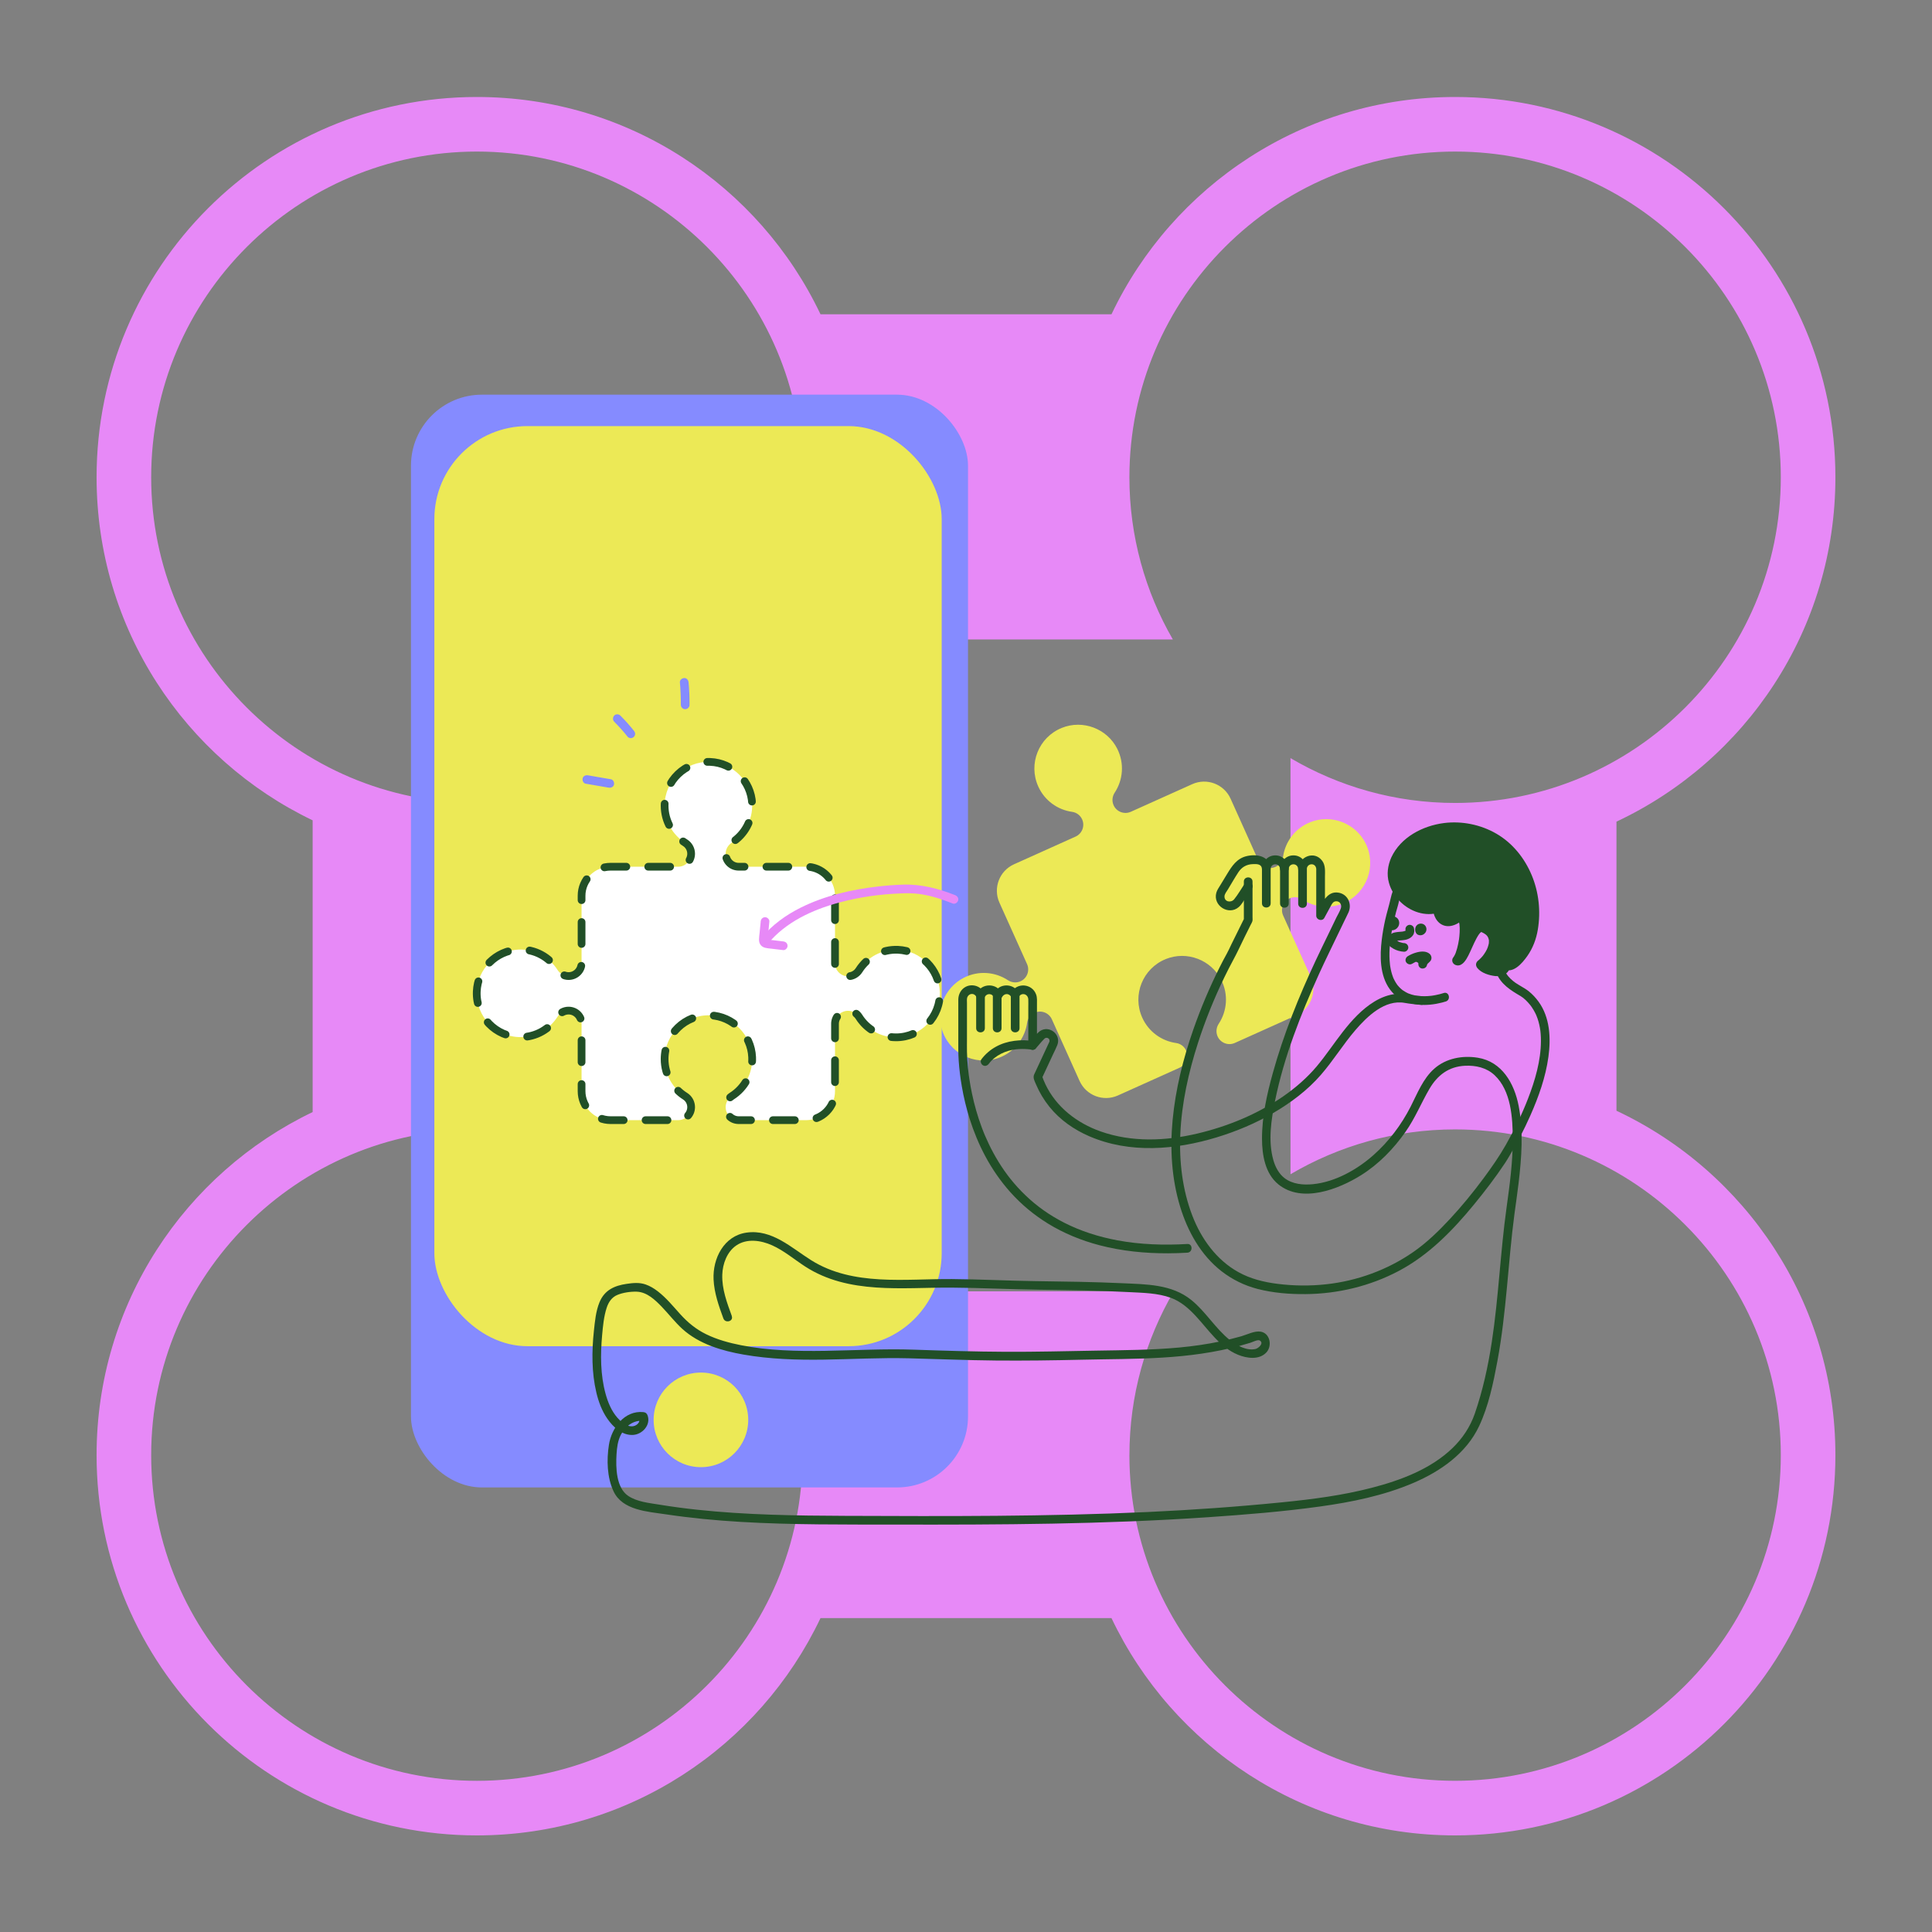 <svg viewBox="0 0 1000 1000" xmlns="http://www.w3.org/2000/svg" id="servizi">
  <rect x="0" y="0" width="1000" height="1000" fill="#808080" stroke="none"/>
  <defs>
    <style>
      .cls-1 {
        fill: #ece956;
      }

      .cls-2 {
        fill: #214f27;
      }

      .cls-3 {
        fill: #fff;
        stroke: #214f27;
        stroke-dasharray: 11.34 11.34;
        stroke-linecap: round;
        stroke-miterlimit: 10;
        stroke-width: 4px;
      }

      .cls-4 {
        fill: #e789f7;
      }

      .cls-5 {
        fill: #858bff;
      }
    </style>
  </defs>
  <path d="M836.68,574.92v-149.64c66.95-31.42,113.32-99.4,113.32-178.25,0-108.71-88.12-196.83-196.83-196.83-78.51,0-146.27,45.98-177.87,112.47h-150.61c-31.59-66.49-99.35-112.47-177.87-112.47-108.71,0-196.83,88.12-196.83,196.83,0,78.26,45.68,145.85,111.83,177.57v151c-66.15,31.72-111.83,99.31-111.83,177.57,0,108.71,88.12,196.83,196.83,196.83,78.51,0,146.27-45.98,177.87-112.47h150.61c31.59,66.49,99.35,112.47,177.87,112.47,108.71,0,196.83-88.12,196.83-196.83,0-78.84-46.38-146.83-113.32-178.25ZM584.59,753.17c0-30.89,8.39-59.83,22.95-84.76h-215.08c14.56,24.92,22.95,53.87,22.95,84.76,0,92.96-75.63,168.58-168.58,168.58s-168.58-75.62-168.58-168.58,75.62-168.58,168.58-168.58c30.46,0,59.03,8.16,83.71,22.35v-213.67c-24.68,14.19-53.25,22.35-83.71,22.35-92.96,0-168.58-75.62-168.58-168.58S153.88,78.45,246.83,78.45s168.58,75.62,168.58,168.58c0,30.56-8.21,59.22-22.49,83.96h214.15c-14.27-24.74-22.49-53.4-22.49-83.96,0-92.96,75.62-168.58,168.58-168.58s168.58,75.62,168.58,168.58-75.62,168.58-168.58,168.58c-31.07,0-60.18-8.49-85.2-23.21v215.39c25.02-14.72,54.13-23.21,85.2-23.21,92.96,0,168.58,75.62,168.58,168.58s-75.62,168.58-168.58,168.58-168.58-75.62-168.58-168.58Z" class="cls-4"></path>
  <g>
    <rect ry="36.75" rx="36.75" height="565.62" width="288.32" y="204.28" x="212.72" class="cls-5"></rect>
    <rect ry="48.18" rx="48.18" height="476.24" width="262.6" y="220.55" x="224.82" class="cls-1"></rect>
    <g>
      <path d="M317.92,373.56c2.48,2.48,4.81,5.1,6.99,7.84.33.42,1.08.66,1.59.66.55,0,1.21-.25,1.59-.66s.69-.99.66-1.59c-.03-.63-.27-1.1-.66-1.59-2.18-2.74-4.51-5.36-6.99-7.84-.83-.83-2.36-.89-3.18,0s-.89,2.29,0,3.18h0Z" class="cls-5"></path>
      <path d="M303.14,405.64c3.96.68,7.93,1.37,11.89,2.05,1.16.2,2.48-.31,2.77-1.57.25-1.09-.33-2.55-1.57-2.77-3.96-.68-7.93-1.37-11.89-2.05-1.16-.2-2.48.31-2.77,1.57-.25,1.09.33,2.55,1.57,2.77h0Z" class="cls-5"></path>
      <path d="M351.91,353.2c.35,3.87.52,7.74.49,11.63,0,1.18,1.04,2.3,2.25,2.25s2.24-.99,2.25-2.25c.03-3.88-.13-7.76-.49-11.63-.11-1.17-.96-2.31-2.25-2.25-1.13.05-2.37.99-2.25,2.25h0Z" class="cls-5"></path>
    </g>
    <path d="M613.94,543.77h0c-.94-2.1-2.88-3.58-5.16-3.9-7.46-1.04-14.24-5.77-17.56-13.15-5.26-11.69.21-25.48,12.21-30.32,10.85-4.38,23.43.37,28.69,10.82,3.81,7.57,2.98,16.16-1.32,22.69-1.28,1.95-1.53,4.41-.57,6.54h0c1.52,3.39,5.51,4.9,8.9,3.38l31.8-14.3c7.56-3.4,10.93-12.29,7.53-19.85l-14.3-31.8c-1.52-3.39-.01-7.37,3.38-8.9h0c2.09-.94,4.53-.76,6.44.51,6.27,4.17,14.49,5.13,21.87,1.81,11.69-5.26,16.75-19.21,10.98-30.79-5.22-10.48-17.78-15.27-28.65-10.94-7.87,3.14-12.95,10.12-14.07,17.85-.33,2.31-1.78,4.31-3.91,5.27h0c-3.39,1.52-7.37.01-8.9-3.38l-14.35-31.9c-3.4-7.56-12.29-10.93-19.85-7.53l-31.8,14.3c-3.39,1.52-7.37.01-8.9-3.38h0c-.96-2.13-.71-4.59.57-6.54,4.29-6.52,5.12-15.11,1.32-22.69-5.26-10.45-17.84-15.2-28.69-10.82-12,4.84-17.47,18.63-12.21,30.32,3.32,7.38,10.1,12.11,17.56,13.15,2.27.32,4.22,1.8,5.16,3.89h0c1.52,3.39.01,7.37-3.38,8.9l-31.9,14.35c-7.56,3.4-10.93,12.29-7.53,19.85l14.3,31.8c1.52,3.39.01,7.37-3.38,8.9h0c-2.13.96-4.59.71-6.54-.57-6.52-4.29-15.11-5.12-22.69-1.32-10.45,5.26-15.2,17.84-10.82,28.69,4.84,12,18.63,17.47,30.32,12.21,7.38-3.32,12.11-10.1,13.15-17.56.32-2.27,1.8-4.22,3.89-5.16h0c3.39-1.53,7.37-.01,8.9,3.38l14.35,31.9c3.4,7.56,12.29,10.93,19.85,7.53h0s31.9-14.35,31.9-14.35c3.39-1.52,4.9-5.51,3.38-8.9Z" class="cls-1"></path>
    <path d="M727.51,481.57c.02.08.03.17.05.25.07.27-.03-.18-.03-.17.06.04-.06.31,0,.34,0,0,.04-.43,0-.2s.09-.21.09-.22c-.04.08-.18.23.03,0,.25-.28-.17.12-.2.18.12-.24.34-.23.11-.1-.06.04-.12.08-.18.11-.07.04-.49.24-.19.11s.03-.02-.03,0c-.11.03-.21.07-.32.1-.19.05-.37.1-.56.14-.16.03-.33.06-.49.09-.26.04.18-.03.19-.03-.04-.02-.27.03-.33.04-.36.04-.73.06-1.09.09-.89.07-1.8.15-2.68.35-2.02.46-3.79,1.88-3.91,4.07-.12,2.05,1.7,3.46,3.32,4.36s3.5,1.43,5.4,1.54c1.18.07,2.3-1.09,2.25-2.25-.06-1.28-.99-2.17-2.25-2.25-.18-.01-.48.02-.64-.05.33.05.37.05.12.01-.11-.02-.21-.04-.31-.06-.42-.09-.83-.2-1.23-.34-.13-.04-.81-.22-.21-.06-.19-.05-.4-.18-.58-.27-.38-.2-.75-.42-1.1-.66-.09-.06-.17-.12-.26-.19.24.19.27.21.09.06-.14-.13-.48-.59-.16-.09-.1-.17-.1-.17-.02,0,.07.14.1.29.08.45,0-.25-.01-.19-.04.17.07-.23.05-.19-.07.13.13-.2.09-.17-.1.09.06-.07.13-.14.21-.2-.27.2-.3.23-.1.1.08-.05.17-.09.26-.14-.31.13-.36.15-.13.06.09-.03.19-.06.28-.09.21-.06.42-.1.63-.14.11-.02.22-.04.33-.06-.32.04-.35.05-.1.02.22-.02.45-.05.67-.06.45-.04.89-.07,1.34-.11.97-.1,1.95-.21,2.87-.55,1.14-.42,2.16-1.06,2.85-2.09.75-1.12.76-2.43.48-3.7-.26-1.15-1.65-1.93-2.77-1.57-1.21.39-1.85,1.54-1.57,2.77h0Z" class="cls-2"></path>
    <path d="M643.82,456.3c0,6.64,0,13.29,0,19.93l.31-1.14c-2.28,4.55-4.54,9.11-6.76,13.68-.8,1.65-1.53,3.34-2.43,4.94-1.24,2.22-2.42,4.48-3.56,6.76-5.27,10.49-9.86,21.36-13.73,32.44-5.27,15.12-9.18,30.79-10.7,46.76-1.43,14.99-.52,30.41,3.88,44.88,3.9,12.85,10.75,25.16,21.5,33.49,5.51,4.27,11.84,7.37,18.58,9.11,8.04,2.08,16.63,2.76,24.91,2.68,16.69-.15,33.34-4.15,48.12-11.96,15.58-8.23,27.96-20.95,39.03-34.45,5.65-6.89,11.13-14.04,16.06-21.47.74-1.12,1.43-2.28,2.12-3.44,4.08-6.82,7.76-13.89,10.97-21.15,4.28-9.68,7.91-19.83,9.34-30.36,1.32-9.66.83-20.37-5.11-28.54-1.45-1.99-3.11-3.79-5.03-5.34-2.53-2.04-5.6-3.25-8.12-5.33-1.98-1.64-3.32-3.11-4.33-5.41.17.38-.08-.2-.12-.32-.09-.25-.18-.51-.25-.77-.15-.52-.27-1.04-.36-1.57-.02-.14-.1-.75-.05-.31-.03-.27-.06-.54-.08-.82-.04-.56-.06-1.12-.06-1.67.01-5.14,1.15-10.23,1.38-15.36.24-5.51.02-11.38-2.5-16.38-4.28-8.47-13.5-14.03-22.34-16.62-9.03-2.64-19.69-2.53-27.28,3.66-3.86,3.15-6.3,7.78-7.36,12.6-.84,3.81-2.04,7.54-2.89,11.35-.75,3.39-1.35,6.81-1.77,10.26-1.01,8.39-1.06,18.41,4.15,25.58,3.56,4.89,8.92,7.39,14.83,8,4.1.42,8.34-.08,12.32-1.11.65-.17,1.3-.34,1.93-.56,2.71-.95,1.55-5.3-1.2-4.34-.65.23-1.32.41-1.99.58-.75.19-1.51.36-2.27.5-.44.08-.88.16-1.33.23-.16.02-.91.13-.46.07s-.34.04-.49.06c-2.26.25-4.54.28-6.81.04-.14-.01-.27-.03-.41-.05.43.05.35.05.01,0-.29-.05-.59-.1-.88-.16-.61-.12-1.22-.27-1.81-.44s-1.16-.38-1.73-.59c-.54-.2.26.13-.03-.01-.13-.06-.26-.12-.39-.18-.3-.14-.6-.29-.89-.45-.57-.31-1.13-.66-1.66-1.03-.12-.09-.24-.18-.36-.27-.03-.02.34.29,0,0-.27-.23-.54-.45-.79-.69-.5-.46-.96-.96-1.4-1.48-.16-.19-.38-.48-.09-.09-.1-.13-.2-.27-.3-.4-.23-.32-.45-.64-.65-.98-.42-.68-.79-1.39-1.14-2.12-.04-.08-.28-.63-.15-.33s-.11-.27-.14-.35c-.17-.43-.32-.86-.46-1.3-.29-.91-.54-1.84-.73-2.78-.1-.49-.19-.98-.27-1.47-.02-.11-.11-.72-.08-.52.02.15-.06-.48-.08-.65-.59-5.37-.14-10.83.76-16.14.61-3.63,1.42-7.23,2.36-10.79.49-1.88,1.14-3.74,1.52-5.64.26-1.31.62-2.6,1.08-3.85.32-.87.79-1.85,1.39-2.86.28-.48.59-.94.92-1.4.26-.37.03-.06.24-.33.2-.25.41-.5.63-.74,1.54-1.72,2.69-2.59,4.73-3.66,1.11-.58,1.35-.68,2.54-1.08,1.05-.35,2.12-.62,3.2-.82.25-.05.5-.09.75-.13.14-.02.29-.04.43-.06-.1.01-.41.05.05,0,.58-.06,1.17-.12,1.75-.15,1.12-.06,2.24-.06,3.36,0,2.4.12,4.12.4,6.58,1.01,2.19.55,4.7,1.41,6.44,2.19,2.15.96,4.22,2.1,6.16,3.43,1.74,1.18,3.26,2.43,4.88,4.13,2.73,2.86,4.67,6.06,5.26,10.14.86,5.94.27,11.91-.45,17.83-.54,4.44-1.13,9.18.55,13.46,2.28,5.79,7.37,8.91,12.5,11.91,1.76,1.03,3.57,2.89,5,4.66.18.23.04.03.33.43.15.21.3.42.45.64.33.49.65.99.95,1.5.28.48.54.96.79,1.45.12.23.23.46.34.69.07.15.38.86.26.57.87,2.06,1.47,4.25,1.86,6.45.22,1.22.29,1.81.4,3.19.1,1.22.14,2.45.13,3.67-.03,10.13-2.99,20.27-6.7,29.87-3.11,8.05-7.08,16.14-11.45,23.85-3.45,6.07-7.37,11.67-11.53,17.29-5.45,7.36-11.25,14.47-17.49,21.17-5.8,6.23-11.93,12.2-18.95,17.06-13.31,9.22-28.97,14.92-45.05,16.67-8.33.91-16.77.82-25.09-.22-7.12-.89-14.08-2.59-20.39-6.11-11.34-6.32-19.19-17.25-23.78-29.2-5.15-13.39-6.84-27.94-6.22-42.22.7-16.06,4.24-31.92,9.15-47.19,3.76-11.68,8.37-23.09,13.73-34.12,1.42-2.91,2.88-5.8,4.43-8.65,2.17-3.97,4.03-8.11,6.03-12.16,1.05-2.13,2.11-4.26,3.18-6.39.26-.52.62-1.07.78-1.64.18-.64.08-1.43.08-2.09,0-1.16,0-2.32,0-3.49,0-4.98,0-9.96,0-14.95,0-2.9-4.5-2.9-4.5,0h0Z" class="cls-2"></path>
    <path d="M653.19,449.56v17.99c0,2.9,4.5,2.9,4.5,0v-17.99c0-2.9-4.5-2.9-4.5,0h0Z" class="cls-2"></path>
    <path d="M662.56,449.65v17.99c0,2.9,4.5,2.9,4.5,0v-17.99c0-2.9-4.5-2.9-4.5,0h0Z" class="cls-2"></path>
    <path d="M671.94,449.74v17.99c0,2.9,4.5,2.9,4.5,0v-17.99c0-2.9-4.5-2.9-4.5,0h0Z" class="cls-2"></path>
    <g>
      <path d="M722.35,445.11c-1.21,2.69-1.8,5.59-1.47,8.55,1.2,10.65,13.02,19.63,23.35,16.13,0,4.66,3.6,9.74,9.95,5.29,6.35-4.45,4.02,17.57,0,22.02,4.02.64,7.68-19.33,13.34-17.15,11.01,4.23,3.52,16.05-.99,19.31,2.13,2.75,12.76,6.13,12.59-.04,1.18.78,2.83.5,4-.31,4.45-3.12,8.23-9.45,9.55-14.6,4.29-16.77-1.03-36.03-14.37-47.07-13.34-11.03-34.33-12.31-48.07-1.78-3.3,2.53-6.2,5.88-7.89,9.63Z" class="cls-2"></path>
      <path d="M720.13,443.81c-1.84,4.21-2.47,8.68-1.21,13.16,1.01,3.61,3.06,6.93,5.69,9.59,5.21,5.25,13.08,8.08,20.31,5.73-1.09-.83-2.17-1.65-3.26-2.48.06,3.89,1.98,8.16,6,9.31,2.27.65,4.67.02,6.69-1.08.44-.24.84-.54,1.27-.8.08-.05.19-.1.27-.16.3-.23.1-.13.07-.05-.04.13-.3.11.05.01,0,0-.72.04-.35.05-.11,0-.27-.01-.62-.21.48.27-.39-.37-.11-.11.45.41-.4-.42-.01-.02.17.17.28.82.06.04.07.24.17.48.23.73.06.22.11.44.15.66.05.24.11.81.05.23.07.65.12,1.3.13,1.96.04,1.42-.04,2.83-.18,4.24-.04.37-.08.74-.13,1.12,0,.08-.07.5,0,.06-.02.17-.05.33-.07.5-.12.78-.26,1.56-.42,2.33-.31,1.5-.7,2.99-1.23,4.44-.05.13-.1.26-.14.38-.19.54.03-.05-.04.11-.13.28-.25.55-.39.82-.13.24-.27.47-.41.71-.39.69.25-.25-.15.22-1.57,1.79-.4,4.13,1.82,4.39,2.86.34,4.72-2.99,5.81-5.11,1.49-2.91,2.64-5.98,4.2-8.85.34-.63.7-1.26,1.1-1.85.11-.16.72-.94.28-.42.21-.25.42-.49.65-.72.26-.25.64-.41.14-.16.37-.19.69-.25.13-.14.76-.15-.22-.05.09-.06.43-.02.18.18-.16-.05.1.07.29.06.4.12.75.35,1.71.86,2.14,1.23.33.28.66.6.92.95-.24-.31,0,.03.04.09.17.27.33.55.46.85-.19-.44.14.57.18.72s.06.31.09.46c-.07-.52-.01,0-.01.13,0,.4,0,.79-.03,1.19-.03.46.12-.6-.02.16-.04.24-.09.48-.15.72-.45,1.86-1.1,3.14-2.29,4.88-.54.79-.75,1.06-1.53,1.9-.29.31-.59.61-.91.9-.1.09-.2.17-.3.26-.53.49.12-.07-.2.17-1.43,1.05-1.65,2.66-.52,4.04,2.1,2.58,6.16,3.79,9.33,4.12,3.95.42,7.67-1.65,7.66-5.98l-3.87,2.22c5.18,2.94,10.03-2.83,12.7-6.62,2.87-4.08,4.61-8.72,5.43-13.61,1.59-9.5.55-19.38-3.17-28.28-3.69-8.82-9.91-16.59-18.24-21.42-8.1-4.71-17.87-6.7-27.16-5.52-11.02,1.4-22.42,7.35-27.26,17.81-.58,1.26-.36,2.77.92,3.52,1.11.65,2.93.34,3.52-.92,3.69-7.98,11.77-12.92,20.13-14.77,7.76-1.71,16.28-.83,23.54,2.42,15.55,6.95,23.92,23.83,23.28,40.43-.17,4.51-.89,9.24-2.85,13.34-1.03,2.15-2.3,4.24-3.86,6.05-.72.83-3.11,3.87-4.38,3.14-1.69-.96-3.88.25-3.87,2.22,0,.16.01.32-.01.48.03-.22.06-.31,0-.04-.03.13-.09.25-.12.38.07-.32-.02-.24,0-.11-.05-.17.4-.27.07-.1-.27.13-.03.04.12-.06-.22.14-.71.32-.2.15-.25.08-.5.14-.76.2.56-.12-.14,0-.37,0-.3,0-.6,0-.9-.03-.15-.01-.31-.03-.46-.05.38.05.06,0-.14-.04-.64-.15-1.27-.29-1.89-.5-.31-.1-.61-.21-.91-.33-.38-.15.33.15-.04-.02-.14-.06-.28-.13-.42-.2-.52-.25-1-.55-1.48-.85s.15.23-.2-.16c-.16-.17-.33-.32-.48-.51-.17,1.35-.35,2.69-.52,4.04,5.98-4.41,11.68-15.05,4.99-21.28-1.57-1.46-3.9-2.93-6.1-2.99-1.66-.05-3.2.89-4.31,2.05-2.4,2.51-3.74,5.95-5.15,9.06-.76,1.68-1.5,3.38-2.43,4.97-.2.33-.42.64-.62.97-.11.17-.38.39.07-.08-.13.13-.27.28-.38.42-.33.44.5-.19-.15.11.75-.35.44-.17.23-.11.76-.19.52-.04.2-.07l1.82,4.39c1.75-2,2.63-4.66,3.28-7.19.79-3.07,1.26-6.28,1.38-9.45.1-2.57.07-5.53-1.16-7.87-1.33-2.51-4.12-3.1-6.49-1.64-.96.59-1.98,1.32-3.03,1.44.21-.03-.65,0-.56,0-.42-.02-.05,0-.28-.05-.37-.08-.44-.08-.93-.46.34.26-.57-.69-.36-.4-.13-.18-.58-.99-.52-.84-.44-1-.53-1.79-.54-2.67-.03-1.6-1.63-3.01-3.26-2.48-5.35,1.74-11.03-.24-15.06-4.16-4.52-4.41-6.51-10.8-3.92-16.74.56-1.27.37-2.76-.92-3.52-1.09-.64-2.96-.36-3.52.92Z" class="cls-2"></path>
    </g>
    <g>
      <path d="M722.24,478.7c-.46.79-1.26,1.23-2.15,1.09-.17-.03-.34-.07-.48-.16-.18-.11-.3-.29-.39-.48-.37-.76-.33-1.7.1-2.42.59-.98,2.14-1,2.83-.09.44.58.45,1.43.09,2.06Z" class="cls-2"></path>
      <path d="M720.76,477.83c-.06.1-.12.19-.18.28l.27-.35c-.12.16-.26.3-.41.42l.35-.27c-.14.11-.29.2-.45.27l.41-.17c-.16.07-.33.11-.51.14l.46-.06c-.18.02-.36.02-.54,0l.46.06c-.13-.02-.26-.05-.39-.1l.41.17c-.06-.03-.12-.06-.17-.1l.35.27c-.06-.05-.12-.1-.17-.17l.27.35c-.1-.13-.18-.27-.24-.43l.17.41c-.08-.2-.14-.41-.17-.63l.06.46c-.03-.24-.03-.47,0-.71l-.06.46c.03-.22.09-.43.17-.63l-.17.41c.07-.17.16-.33.27-.47l-.27.35c.08-.1.17-.18.27-.26l-.35.27c.11-.08.23-.15.35-.2l-.41.17c.15-.06.3-.1.46-.12l-.46.06c.16-.02.32-.02.48,0l-.46-.06c.16.02.32.06.47.13l-.41-.17c.14.06.27.13.39.23l-.35-.27c.1.08.19.17.27.27l-.27-.35c.1.12.17.26.23.4l-.17-.41c.06.15.1.3.12.46l-.06-.46c.02.17.02.35,0,.52l.06-.46c-.02.17-.07.34-.13.5l.17-.41c-.03.07-.07.14-.1.21-.22.39-.29.88-.17,1.32.11.4.42.83.79,1.03.4.21.88.32,1.32.17s.8-.39,1.03-.79c.76-1.37.62-3.14-.48-4.29-.15-.16-.34-.29-.52-.42-.07-.05-.14-.1-.22-.14-.27-.15-.56-.28-.86-.35s-.64-.12-.96-.11-.63.05-.93.14c-.67.2-1.24.58-1.67,1.13-.27.34-.42.67-.58,1.08-.14.35-.18.72-.23,1.09-.04.31,0,.6.03.91.05.38.13.71.29,1.06.17.4.35.75.67,1.07.35.34.81.6,1.29.69s.88.12,1.35.05.8-.18,1.22-.38c.66-.31,1.22-.92,1.59-1.54.23-.38.29-.89.17-1.32-.11-.4-.42-.83-.79-1.03-.4-.21-.88-.32-1.32-.17s-.79.39-1.03.79Z" class="cls-2"></path>
    </g>
    <g>
      <path d="M736.44,481.65c-.31.54-.87.84-1.47.75-.11-.02-.23-.05-.33-.11-.12-.08-.2-.2-.27-.33-.25-.52-.23-1.16.07-1.66.4-.67,1.47-.69,1.94-.06.3.4.31.98.06,1.41Z" class="cls-2"></path>
      <path d="M734.96,480.78c-.04.07-.08.13-.13.19l.27-.35c-.08.11-.18.2-.28.29l.35-.27c-.1.07-.2.13-.31.18l.41-.17c-.11.05-.23.08-.35.09l.46-.06c-.12.02-.25.01-.37,0l.46.06c-.09-.01-.18-.03-.27-.07l.41.17s-.08-.04-.12-.07l.35.27s-.08-.07-.12-.11l.27.35c-.07-.09-.12-.19-.16-.29l.17.41c-.06-.14-.09-.28-.12-.43l.06.46c-.02-.16-.02-.32,0-.48l-.06.46c.02-.15.06-.29.12-.43l-.17.41c.05-.12.11-.23.18-.32l-.27.35c.05-.07.11-.13.18-.18l-.35.27c.08-.06.15-.1.24-.14l-.41.17c.1-.04.21-.07.32-.08l-.46.06c.11-.01.22-.01.33,0l-.46-.06c.11.02.22.04.32.09l-.41-.17c.1.04.18.09.27.15l-.35-.27c.07.05.13.12.18.18l-.27-.35c.07.08.12.18.16.27l-.17-.41c.04.1.07.2.08.31l-.06-.46c.01.12.01.24,0,.36l.06-.46c-.02.12-.05.23-.09.35l.17-.41c-.02.05-.05.1-.07.15-.22.39-.29.88-.17,1.32.05.22.16.42.31.58.12.19.28.33.48.44.4.21.88.32,1.32.17s.8-.39,1.03-.79c.1-.19.18-.39.26-.59.03-.07.05-.14.06-.22.04-.21.07-.43.09-.65,0-.08,0-.15,0-.23-.02-.21-.04-.44-.1-.65s-.15-.4-.24-.59c-.03-.07-.07-.14-.11-.2-.11-.16-.23-.33-.37-.47s-.31-.26-.46-.37c-.05-.04-.1-.07-.15-.1-.17-.1-.36-.17-.55-.24-.06-.02-.11-.04-.17-.05-.2-.05-.41-.07-.61-.09-.06,0-.13,0-.19,0-.2,0-.4.04-.6.07-.06,0-.12.02-.19.04-.19.06-.36.14-.54.22-.06.03-.11.06-.17.09-.31.21-.5.38-.72.66-.08.1-.16.2-.23.31-.11.19-.19.41-.27.61-.11.28-.14.59-.17.89-.03.24,0,.46.03.69.02.14.03.29.07.43.04.15.1.29.16.43.15.35.29.63.57.9.12.12.27.23.41.32.03.02.07.04.1.06.19.09.4.19.61.23.22.04.45.08.68.09.16,0,.3-.02.46-.04.15-.02.29-.03.43-.07.21-.06.41-.16.61-.25.27-.13.51-.32.72-.53s.41-.46.56-.72c.13-.2.19-.41.2-.64.05-.23.04-.46-.03-.68-.05-.22-.16-.42-.31-.58-.12-.19-.28-.33-.48-.44-.4-.21-.88-.32-1.32-.17s-.79.39-1.03.79Z" class="cls-2"></path>
    </g>
    <path d="M735.76,515.61c-2.13-.18-4.27-.2-6.36-.63-2.14-.43-4.3-.77-6.49-.58-4.11.37-8.05,1.88-11.56,4.03-6.47,3.95-11.71,9.74-16.33,15.67-4.59,5.9-8.72,12.16-13.53,17.89s-10.86,11.02-17.22,15.43c-13.37,9.25-28.68,15.56-44.46,19.29-16.5,3.91-34.01,4.62-50.18-1.1-12.19-4.32-22.84-12.49-28.49-24.31-.7-1.46-1.3-2.95-1.83-4.48l-.23,1.73c2-4.3,4-8.59,6-12.89.74-1.58,1.57-3.15,2.2-4.78,2.1-5.38-4.15-10.42-8.95-7.22-1.16.77-2.03,1.99-2.94,3.03-.83.95-1.67,1.89-2.5,2.84l3.84,1.59c0-4.24,0-8.48,0-12.72,0-2.79,0-5.58,0-8.37,0-1.72.17-3.6-.42-5.25-2.05-5.75-10.01-6.41-12.92-1.01h3.89c-2.71-5.02-10.37-5.01-12.69.38h3.89c-2.36-5.46-10.5-5.46-12.86,0h3.89c-1.58-3.65-6.11-5.2-9.63-3.4-2.49,1.28-3.84,3.89-3.87,6.62-.03,3.25,0,6.51,0,9.76,0,5.3.02,10.61,0,15.91,0,2.06.08,4.11.22,6.16.3,4.39.85,8.77,1.6,13.11.98,5.69,2.33,11.32,4.07,16.83,2.09,6.6,4.74,13.05,8,19.16,3.59,6.74,7.97,13.08,13.06,18.78,5.61,6.28,12.16,11.73,19.32,16.15,8.26,5.11,17.38,8.83,26.76,11.29,11.58,3.04,23.62,4.23,35.57,4.19,3.32-.01,6.64-.12,9.96-.32,2.88-.17,2.9-4.67,0-4.5-12.09.7-24.31.33-36.24-1.9-9.64-1.8-19.01-4.77-27.57-9.15-7.59-3.89-14.09-8.48-20.1-14.26-2.76-2.65-5.34-5.49-7.72-8.48-.15-.18-.29-.37-.43-.55-.07-.09-.43-.56-.31-.4s-.26-.34-.31-.4c-.14-.18-.28-.37-.42-.55-.57-.76-1.12-1.53-1.67-2.31-1.03-1.48-2.02-2.99-2.97-4.53-1.83-2.97-3.5-6.05-5.01-9.2-.73-1.52-1.42-3.05-2.08-4.6.21.49-.03-.08-.08-.2-.08-.19-.16-.38-.24-.57-.16-.38-.31-.76-.46-1.14-.31-.78-.61-1.56-.9-2.35-2.08-5.6-3.72-11.36-4.95-17.21-.52-2.47-.98-4.96-1.35-7.46-.09-.57-.17-1.14-.25-1.7-.1-.69.04.36-.05-.34-.03-.27-.07-.54-.1-.8-.13-1.01-.24-2.01-.34-3.02-.28-2.79-.47-5.6-.52-8.41-.04-2.21,0-4.43,0-6.64,0-4.47,0-8.94,0-13.41v-5.25c0-.79-.1-1.66.06-2.44.22-1.1,1.15-2.03,2.28-2.14,1.36-.14,2.28.82,2.77,1.96.64,1.47,3.25,1.48,3.89,0,1.09-2.52,4-2.52,5.09,0,.64,1.47,3.25,1.47,3.89,0,.97-2.25,3.68-2.67,4.92-.38.79,1.46,3.1,1.47,3.89,0,1.39-2.59,4.83-1.65,4.95,1.22.05,1.37,0,2.76,0,4.14,0,5.2,0,10.4,0,15.6,0,1.37,0,2.75,0,4.12,0,1.86,2.52,3.09,3.84,1.59,1.43-1.63,2.79-3.37,4.32-4.91.4-.4.77-.68,1.36-.66.27.01.48.07.71.21.52.31.59.45.67.81.19.95.1.85-.29,1.69-2.22,4.77-4.44,9.54-6.66,14.31-.31.66-.62,1.31-.92,1.97-.78,1.74.31,3.57,1,5.2,1.75,4.15,4.06,7.97,6.88,11.49,5.44,6.79,12.8,11.91,20.76,15.33,20.96,9,44.5,7,65.87.51,10.23-3.11,20.18-7.29,29.41-12.69,9.01-5.27,17.61-11.72,24.47-19.62,6.42-7.38,11.53-15.78,17.9-23.2,6.13-7.13,15.24-15.95,25.54-14.07,2.89.53,5.73.76,8.66,1.01,1.21.1,2.25-1.11,2.25-2.25,0-1.3-1.03-2.15-2.25-2.25h0Z" class="cls-2"></path>
    <path d="M535.08,538.97c-3.26-.67-6.74-.67-10.03-.24-6.85.89-12.89,4.02-17.1,9.58-.73.97-.15,2.52.81,3.08,1.15.67,2.34.17,3.08-.81,3.34-4.42,8.86-6.88,13.97-7.45,2.02-.22,4.07-.25,6.09-.08.34.03.68.06,1.02.1.79.08-.38-.07.28.04.23.04.46.07.69.12,2.83.58,4.04-3.75,1.2-4.34h0Z" class="cls-2"></path>
    <path d="M505.26,514.18v17.99c0,2.9,4.5,2.9,4.5,0v-17.99c0-2.9-4.5-2.9-4.5,0h0Z" class="cls-2"></path>
    <path d="M513.9,514.18v17.99c0,2.9,4.5,2.9,4.5,0v-17.99c0-2.9-4.5-2.9-4.5,0h0Z" class="cls-2"></path>
    <path d="M523.21,514.18v17.99c0,2.9,4.5,2.9,4.5,0v-17.99c0-2.9-4.5-2.9-4.5,0h0Z" class="cls-2"></path>
    <path d="M730.88,498.86c.49-.3.99-.58,1.5-.82.13-.06.28-.16.43-.19-.23.05-.33.14-.03.02.27-.1.53-.2.81-.29.52-.17,1.05-.31,1.58-.41.13-.03.25-.05.38-.07.08-.01.15-.03.23-.04.18-.03.1-.02-.24.03.23.04.55-.05.79-.06.12,0,.24,0,.36,0,.47,0-.49-.13-.04-.01.11.03.23.05.34.08.39.12-.01.06-.09-.05.06.03.12.06.18.1.15.09.09.04-.19-.16l-.39-1.68c.46-.66.57-.88.34-.65-.19.15-.39.31-.57.48-.98.87-1.75,2.07-2.06,3.34-.28,1.14.36,2.49,1.57,2.77,1.16.26,2.47-.35,2.77-1.57.04-.16.09-.31.14-.47.06-.16.03-.09-.09.21.04-.08.08-.17.13-.25.07-.12.15-.24.22-.36.25-.39-.3.32,0,0,.52-.53,1.13-.96,1.55-1.57.75-1.11.47-2.66-.52-3.52-.78-.67-1.7-1.01-2.71-1.14-1.49-.2-3.07.11-4.5.53s-2.86,1.05-4.15,1.85c-1,.62-1.48,2.04-.81,3.08.65,1,2.01,1.47,3.08.81h0Z" class="cls-2"></path>
    <path d="M733.69,498.14c.1.03.19.07.29.1l-.54-.23c.28.12.55.28.79.46l-.46-.35c.23.18.43.39.61.62l-.35-.46s.06.08.09.12c.2.34.47.61.81.81.35.2.73.31,1.14.31.41,0,.78-.1,1.14-.31.34-.2.61-.47.81-.81.07-.16.16-.31.27-.45l-.35.46c.11-.14.24-.26.38-.37l-.46.35c.15-.12.32-.22.5-.29l-.54.23c.1-.04.21-.08.32-.11.54-.14,1.07-.56,1.34-1.03.16-.26.25-.54.27-.84.07-.3.05-.6-.04-.9-.18-.54-.51-1.07-1.03-1.34s-1.13-.38-1.73-.23c-.34.09-.68.24-.99.39s-.6.39-.86.61-.48.51-.69.8c-.11.14-.2.29-.27.45h3.89c-.22-.31-.45-.62-.71-.89s-.56-.49-.86-.71c-.46-.34-1.02-.58-1.56-.75-.3-.09-.6-.11-.9-.04-.3.01-.58.1-.84.27-.47.27-.91.81-1.03,1.34-.13.58-.1,1.22.23,1.73s.77.85,1.34,1.03h0Z" class="cls-2"></path>
    <path d="M378.78,681.15c-2.5-6.85-5.18-13.98-4.93-21.39.19-5.62,2.43-11.79,7.22-15.09,5.51-3.8,12.8-2.69,18.57-.1,6.19,2.78,11.42,7.28,17.07,10.95,22.45,14.56,50.24,10.82,75.59,10.95,15.15.08,30.31.88,45.46,1.09,15.61.22,31.23.41,46.82,1.24,7.15.38,14.63.46,21.43,2.94,5.1,1.86,9.18,5.43,12.83,9.34,6.72,7.19,12.48,16.26,21.93,20.13,4.56,1.87,10.96,2.82,14.71-1.2,3.1-3.32,1.95-9.9-2.91-10.74-3.2-.56-7.04,1.52-10.07,2.38-3.54,1-7.11,1.88-10.72,2.64-7.07,1.49-14.22,2.51-21.41,3.18-14.33,1.33-28.74,1.37-43.12,1.62-15.59.26-31.17.68-46.77.6-15.79-.08-31.57-.55-47.35-1.1-15.36-.54-30.72.36-46.08.6-14.51.23-29.17-.09-43.46-2.9-6.19-1.22-12.38-2.9-18.06-5.68-5.28-2.58-9.53-6.07-13.45-10.41-3.68-4.07-7.17-8.38-11.54-11.76-1.96-1.52-4.06-2.81-6.41-3.62-3.18-1.1-6.44-.78-9.7-.31-6.45.92-11.56,3.26-14.14,9.56-1.9,4.63-2.37,9.93-2.9,14.87-1.12,10.53-1.18,21.48,1.28,31.83,1.12,4.73,2.87,9.47,5.65,13.49,3.01,4.35,7.72,8.83,13.41,8.45,4.85-.32,9.26-5.25,7.44-10.16-.38-1.02-1.1-1.55-2.17-1.65-9.78-.97-16.47,8.2-17.82,16.9-1.22,7.86-1.02,16.85,2.42,24.16,4.61,9.79,17.65,10.44,26.99,11.84,12.88,1.93,25.85,3.17,38.84,3.93,26.65,1.58,53.38,1.34,80.06,1.39,27.05.05,54.09.02,81.14-.49s53.73-1.49,80.55-3.32c19.3-1.32,38.66-2.87,57.83-5.52,16.54-2.29,33.16-5.65,48.57-12.24,13.96-5.97,27.37-15.28,34-29.39,4.9-10.42,7.37-22.35,9.46-33.6,2.36-12.65,3.74-25.46,4.95-38.27,1.2-12.71,2.22-25.44,3.91-38.1.69-5.15,1.5-10.58,2.12-15.84,1.56-13.17,2.57-26.85.03-39.97-2.24-11.56-8.59-22.88-21.18-24.91-7.88-1.27-16.38.27-22.48,5.66-5.86,5.18-8.76,12.83-12.23,19.63-4.82,9.45-11.37,18.15-19.33,25.18-8.52,7.52-19.74,13.84-31.22,14.99-5.07.51-10.62.03-14.76-3.16-2.87-2.2-4.73-5.67-5.76-9.28-2.83-9.94-1.1-21.09.93-31,4.61-22.52,13.19-44.33,22.64-65.22,1.71-3.79,3.51-7.53,5.31-11.28,2.61-5.41,5.22-10.81,7.82-16.22.72-1.5,1.49-2.99,2.18-4.51,1.89-4.2-.21-9.22-4.91-10.18-6.53-1.33-9.02,6.2-11.46,10.69,1.4.38,2.8.76,4.19,1.14,0-6.63,0-13.27,0-19.9,0-2.87.39-5.99-1.41-8.44-4.05-5.51-12.03-2.2-12.46,4.11h4.5c-.25-3.75-2.99-6.94-6.94-6.94s-6.68,3.18-6.94,6.94h4.5c-.25-3.75-2.99-6.94-6.94-6.94s-6.68,3.18-6.94,6.94h4.5c-.44-6.55-6.96-7.81-12.33-6.57-5.12,1.18-7.65,5.1-10.17,9.24-1.16,1.91-2.32,3.82-3.48,5.73-.76,1.25-1.7,2.54-2.11,3.97-1.9,6.69,6.35,11.98,11.61,7.44,1.47-1.27,2.49-3.2,3.57-4.8l3.23-4.79c1.62-2.41-2.27-4.66-3.89-2.27-1.74,2.58-3.32,5.41-5.28,7.82-1.6,1.97-5.14,1.42-5.02-1.54.05-1.23,1.15-2.54,1.77-3.55,1.81-2.97,3.52-6.02,5.43-8.92,1.71-2.61,4.24-4.06,7.37-4.17,1.97-.07,4.62-.22,4.8,2.44.19,2.89,4.31,2.9,4.5,0,.21-3.13,4.66-3.14,4.87,0,.19,2.89,4.31,2.9,4.5,0,.21-3.13,4.66-3.14,4.87,0,.19,2.89,4.3,2.9,4.5,0,.19-2.79,4.06-3.29,4.8-.52.14.54.08,1.19.08,1.75v8.15c0,4.95,0,9.9,0,14.86,0,2.18,3.11,3.13,4.19,1.14,1.14-2.1,2.27-4.19,3.41-6.29.61-1.13,1.22-2.26,2.7-2.31,2.02-.07,3.03,1.88,2.45,3.62-.54,1.63-1.56,3.24-2.31,4.78-1.4,2.91-2.81,5.82-4.21,8.72-2.17,4.5-4.38,8.98-6.49,13.5-8.81,18.81-16.66,38.28-22.22,58.31-3.06,11.02-5.63,22.54-5.59,34.04.03,8.34,1.6,17.98,8.47,23.56,12.24,9.95,31.26,2.49,42.82-4.75,9.17-5.74,16.77-13.61,22.98-22.42,4.94-7.02,8.07-14.83,12.36-22.21,4.14-7.11,10-11.6,18.44-12.01,5.56-.27,11.18.99,15.33,4.89,8.56,8.05,9.37,22.15,9.39,33.11.02,11.97-1.6,23.82-3.24,35.65-3.2,23.05-4.1,46.37-7.62,69.39-1.92,12.54-4.64,24.99-8.78,36.99-2.38,6.9-6.43,12.96-11.7,18-11.28,10.78-26.65,16.52-41.49,20.38-15.17,3.95-30.76,5.97-46.33,7.53-23.24,2.32-46.54,3.98-69.87,5.05-52.11,2.39-104.31,2.18-156.47,1.98-25.66-.1-51.38-.45-76.92-3.2-6.47-.7-12.93-1.56-19.36-2.61-5.33-.87-11.42-1.43-16.03-4.5-6.34-4.22-6.48-14.79-6.08-21.54.2-3.42.65-7.06,2.25-10.13,2.27-4.36,6.51-7.7,11.61-7.19l-2.17-1.65c.97,2.63-1.72,4.67-4.18,4.48-2.88-.22-5.32-2.44-7.12-4.51-3.03-3.49-4.85-7.93-6.06-12.34-2.7-9.8-2.69-20.31-1.78-30.37.42-4.68.88-9.62,2.34-14.1.95-2.93,2.61-5.47,5.54-6.69s6.81-1.77,9.96-1.68c5.36.15,9.61,4.27,13.11,7.91s6.75,7.88,10.58,11.37c8.63,7.84,20.52,11.34,31.77,13.3,13.58,2.36,27.39,2.79,41.15,2.6,14.75-.21,29.5-1.07,44.25-.7,14.98.38,29.95,1.01,44.94,1.15,14.97.14,29.92-.07,44.89-.42,13.77-.32,27.55-.25,41.3-1.08,13.64-.82,27.25-2.59,40.46-6.17,1.74-.47,3.46-.97,5.18-1.5,1.01-.31,3.9-1.8,4.9-1.21,2.39,1.41-.69,4.05-2.14,4.4-4.57,1.08-9.8-1.81-13.25-4.55-7.61-6.06-12.55-14.8-20.15-20.89-10.14-8.13-23.31-8.01-35.69-8.59-14.97-.7-29.96-.87-44.95-1.08-14.4-.2-28.81-.97-43.21-1.07-24.15-.17-51.08,3.8-72.66-9.68-10.32-6.45-20.35-16.23-33.58-14.36-11.7,1.65-17.57,13.35-17.06,24.25.33,7,2.69,13.64,5.07,20.16.99,2.7,5.34,1.53,4.34-1.2h0Z" class="cls-2"></path>
    <path d="M357.73,573.06h0c0-2.3-1.16-4.45-3.11-5.67-6.38-4.01-10.62-11.11-10.62-19.2,0-12.82,10.64-23.15,23.58-22.65,11.69.46,21.22,9.95,21.73,21.64.37,8.47-3.92,15.96-10.51,20.15-1.97,1.25-3.2,3.39-3.2,5.73,0,3.72,3.01,6.73,6.73,6.73h34.86c8.29,0,15.01-6.72,15.01-15.01v-34.86c0-3.72,3.01-6.73,6.73-6.73h0c2.3,0,4.45,1.16,5.67,3.11,4.01,6.38,11.11,10.62,19.2,10.62,12.82,0,23.15-10.64,22.65-23.58-.46-11.69-9.95-21.22-21.64-21.73-8.47-.37-15.96,3.92-20.15,10.51-1.25,1.97-3.39,3.2-5.73,3.2-3.72,0-6.73-3.01-6.73-6.73v-34.97c0-8.29-6.72-15.01-15.01-15.01h-34.86c-3.72,0-6.73-3.01-6.73-6.73,0-2.34,1.23-4.48,3.2-5.73,6.59-4.19,10.87-11.68,10.51-20.15-.51-11.69-10.04-21.18-21.73-21.64-12.93-.51-23.58,9.83-23.58,22.65,0,8.09,4.24,15.19,10.62,19.2,1.94,1.22,3.11,3.37,3.11,5.67h0c0,3.72-3.01,6.73-6.73,6.73h-34.97c-8.29,0-15.01,6.72-15.01,15.01v34.86c0,3.72-3.01,6.73-6.73,6.73-2.34,0-4.48-1.23-5.73-3.2-4.19-6.59-11.68-10.87-20.15-10.51-11.69.51-21.18,10.04-21.64,21.73-.51,12.93,9.83,23.58,22.65,23.58,8.09,0,15.19-4.24,19.2-10.62,1.22-1.94,3.37-3.11,5.67-3.11h0c3.72,0,6.73,3.01,6.73,6.73v34.97c0,8.29,6.72,15.01,15.01,15.01h34.97c3.72,0,6.73-3.01,6.73-6.73Z" class="cls-3"></path>
    <path d="M397.43,488.49c9.26-11.22,22.98-17.55,36.76-21.29,10.71-2.91,21.23-4.36,32.26-4.78,3.02-.12,6.04-.12,9.05.26,6.08.77,11.98,2.74,17.66,4.98,1.13.45,2.47-.49,2.77-1.57.35-1.28-.44-2.32-1.57-2.77-8.6-3.39-17.45-5.72-26.76-5.44-4.32.13-8.63.45-12.92.94-13.86,1.58-27.76,4.75-40.3,11.01-7.6,3.8-14.69,8.89-20.12,15.47-.77.94-.92,2.27,0,3.18.8.8,2.4.94,3.18,0h0Z" class="cls-4"></path>
    <path d="M393.74,476.99c-.22,2-.41,4-.59,6.01s-.81,4.58.69,6.28c1.33,1.51,3.48,1.53,5.33,1.75,2.07.25,4.15.49,6.22.74,1.17.14,2.3-1.13,2.25-2.25-.06-1.34-.99-2.1-2.25-2.25-1.78-.21-3.57-.42-5.35-.64-.46-.05-.91-.11-1.37-.16-.21-.02-.41-.05-.62-.07-.12-.01-.25-.03-.37-.04l.26.04c-.03-.06-.82-.19-.92-.21-.23-.06.32.23.01-.01.22.19.26.22.14.11-.12-.12-.08-.07.11.15.05.09.09.59.09.33,0-.16,0-.33,0-.49.02-.43.07-.87.1-1.3.07-.86.14-1.72.22-2.58.16-1.8.34-3.6.53-5.4.13-1.17-1.13-2.3-2.25-2.25-1.33.06-2.11.99-2.25,2.25h0Z" class="cls-4"></path>
    <circle r="24.48" cy="734.92" cx="362.8" class="cls-1"></circle>
  </g>
</svg>